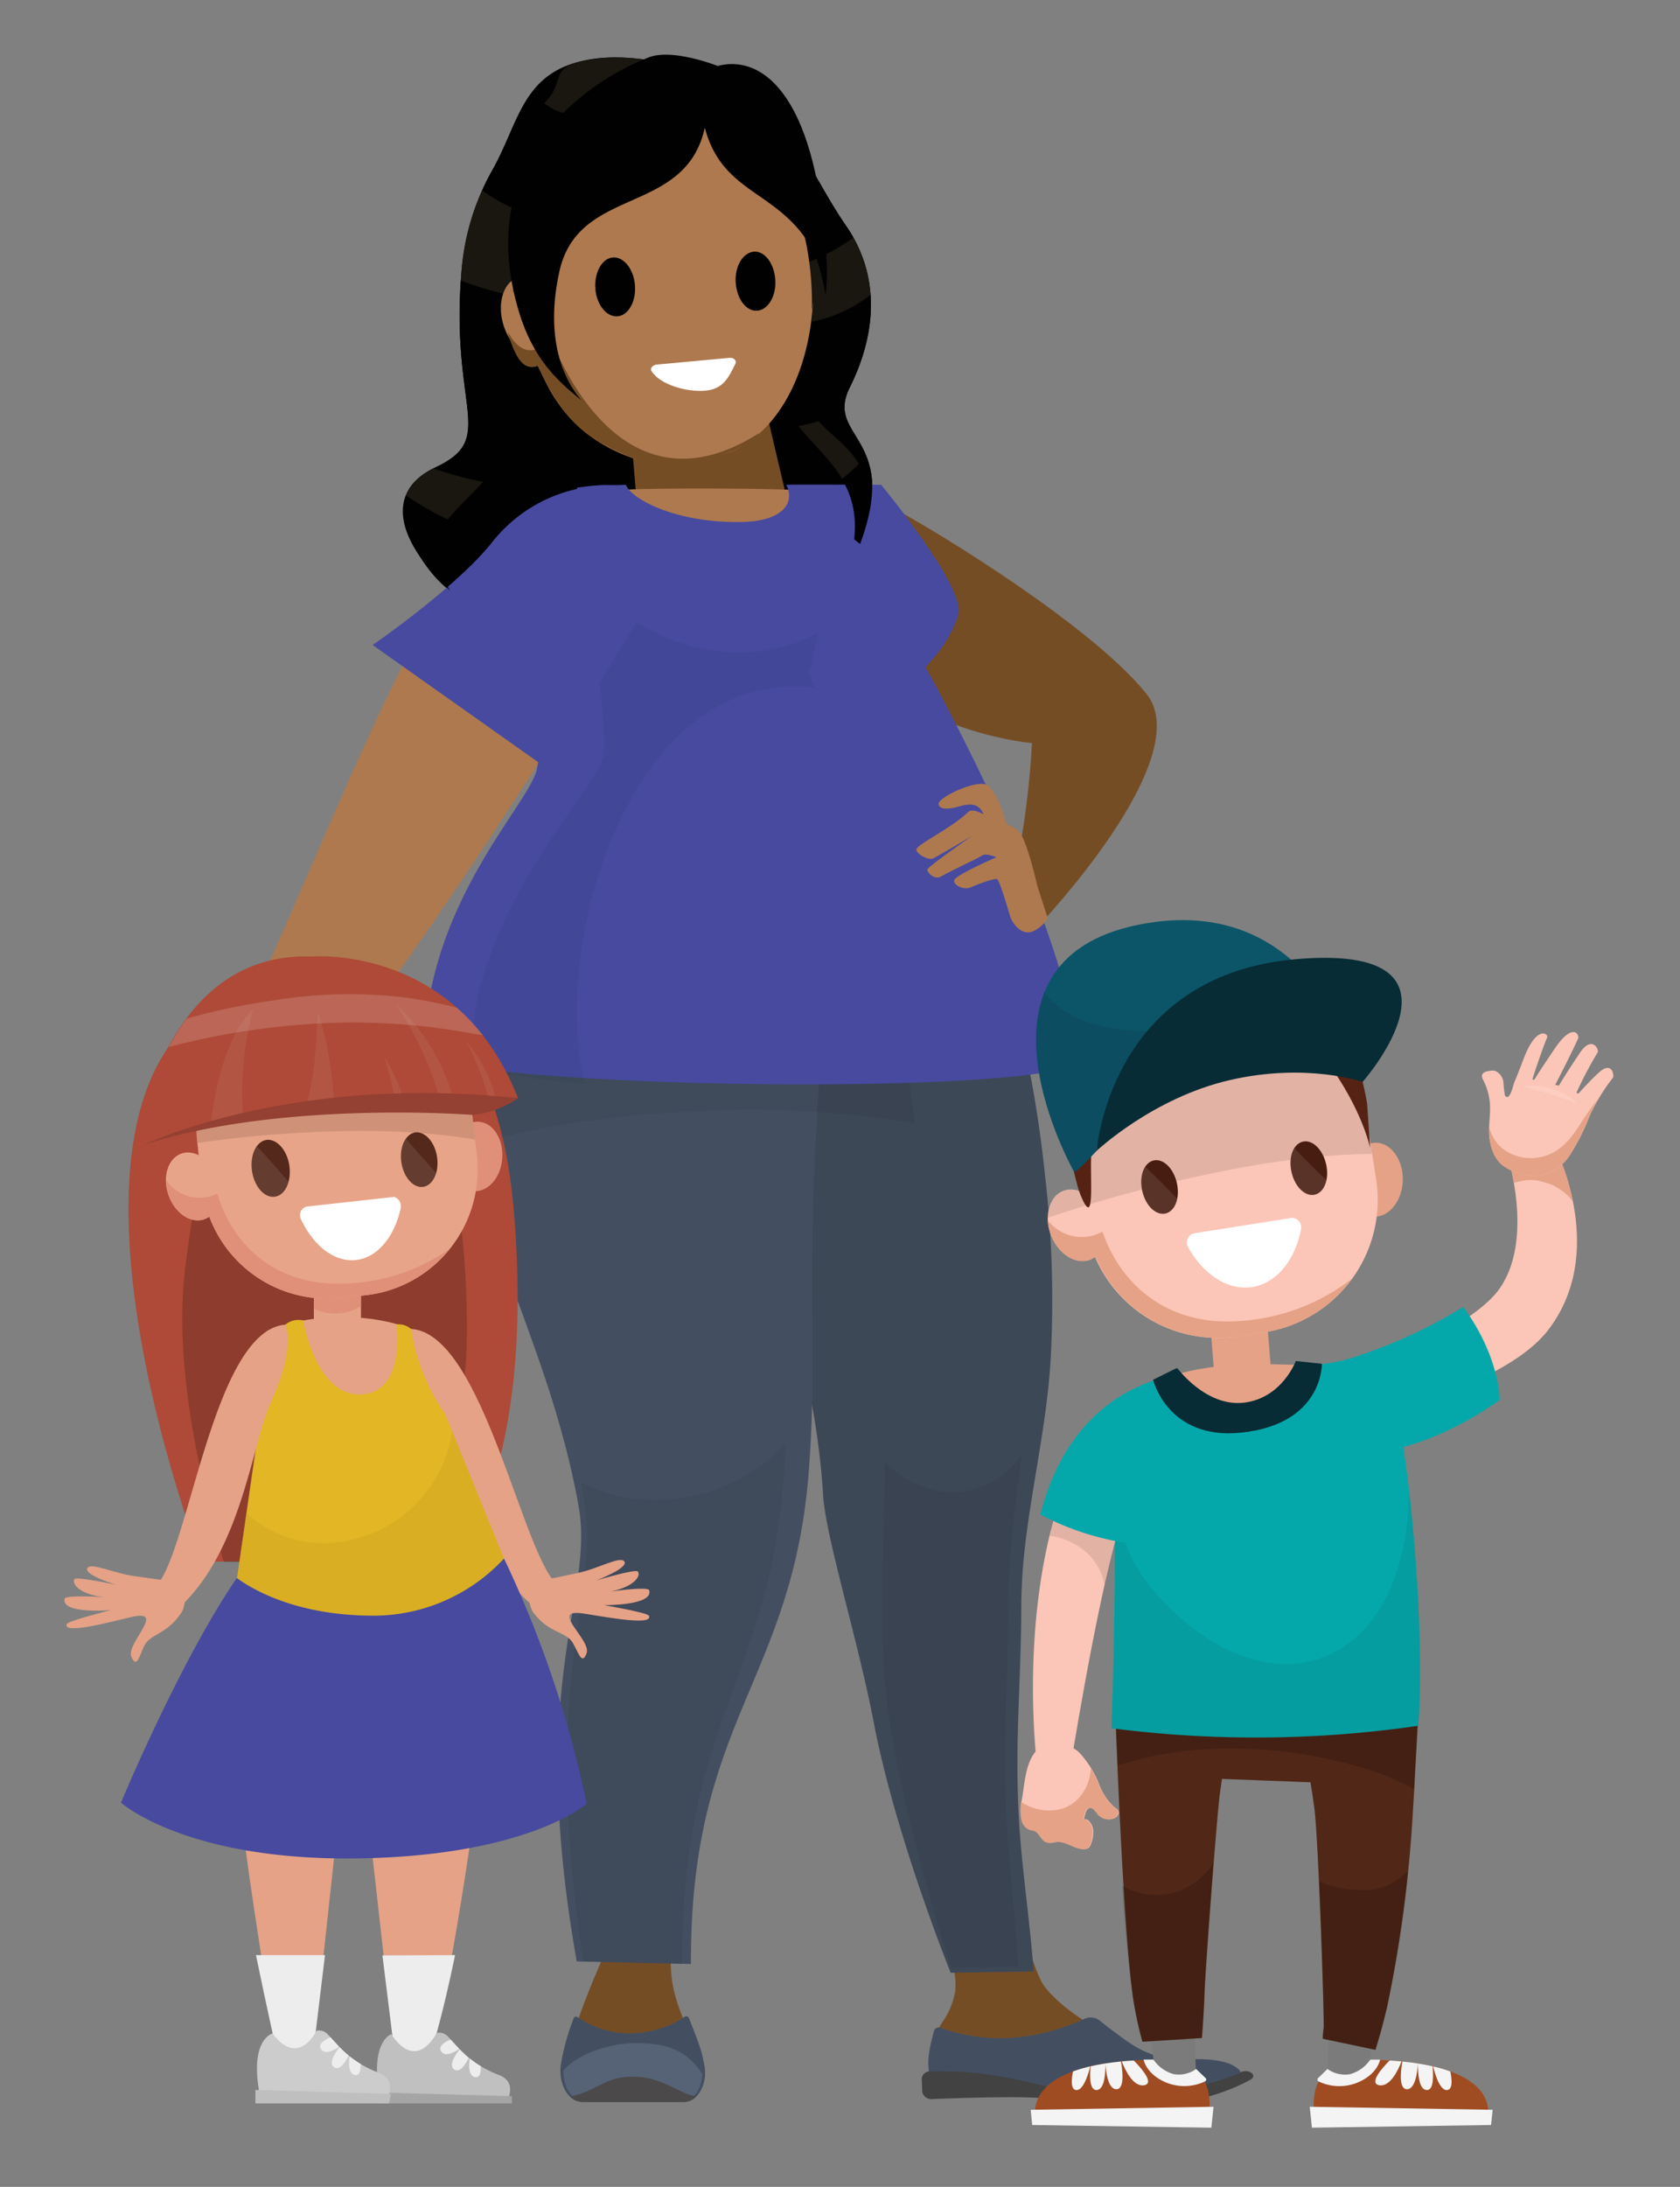 <svg id="Layer_1" data-name="Layer 1" xmlns="http://www.w3.org/2000/svg" viewBox="0 0 250 325.18"><rect x="0" y="0" width="250" height="325.18" fill="#808080" stroke="none"/><defs><style>.cls-1{fill:#ae794f;}.cls-2{fill:#d58a74;}.cls-12,.cls-16,.cls-20,.cls-23,.cls-3,.cls-4,.cls-41,.cls-43{fill:#010101;}.cls-4{opacity:0.31;}.cls-5{fill:#754d25;}.cls-6{fill:#44a0a0;}.cls-7{fill:#434f61;}.cls-8{fill:#424242;}.cls-9{fill:#3d4857;}.cls-10{fill:#566377;}.cls-11{fill:#4b4949;}.cls-12,.cls-14,.cls-36{opacity:0.07;}.cls-13{fill:#474a9f;}.cls-14,.cls-50{fill:#072c35;}.cls-15,.cls-25,.cls-27,.cls-28,.cls-45,.cls-53{fill:#fff;}.cls-16{opacity:0.09;}.cls-17{fill:#ffd59a;}.cls-17,.cls-25,.cls-26,.cls-43,.cls-46,.cls-49,.cls-52{opacity:0.1;}.cls-18{fill:#e5a286;}.cls-19{fill:#ae4a37;}.cls-20{opacity:0.19;}.cls-21{fill:#e09078;}.cls-22{fill:#e8a488;}.cls-23{opacity:0.11;}.cls-24{fill:#54281a;}.cls-26{fill:#3b2712;}.cls-27{opacity:0.16;}.cls-28{opacity:0.06;}.cls-29{fill:#944032;}.cls-30{fill:#ededee;}.cls-31{fill:#c0c0c1;}.cls-32{fill:#a5a5a5;}.cls-33{fill:#ccc;}.cls-34{fill:#c0bfbf;}.cls-35{fill:#e2b624;}.cls-36{fill:#603a17;}.cls-37{fill:#7c7b7b;}.cls-38{fill:#a04c23;}.cls-39{fill:#f4f4f4;}.cls-40{fill:#512717;}.cls-41{opacity:0.17;}.cls-42{fill:#fbc5b7;}.cls-44{fill:#562213;}.cls-45{opacity:0.47;}.cls-46{fill:#402311;}.cls-47{fill:#481d11;}.cls-48{fill:#0d4d62;}.cls-49,.cls-51{fill:#05a8aa;}.cls-53{opacity:0.13;}</style></defs><path class="cls-1" d="M36.05,173.14l-9-7c7.8-5.9,22-47.15,35.26-71.77l25.3,6.91C84,108,48.27,163.9,36.05,173.14Z"/><path class="cls-2" d="M71.66,102.92a14.27,14.27,0,0,1,3.78,4.89c2.57-6,4.43-10.52,5.07-12.08l-8.79-3.64c-1.12,2.71-2.34,5.63-3.63,8.67A13.79,13.79,0,0,1,71.66,102.92Z"/><path class="cls-3" d="M85.21,9.49c-7.62,2.36-8.31,9.39-12,15.94a36.12,36.12,0,0,0-4.49,14.48c-1.87,21,5.48,25.25-4,29.65S63.2,85.31,67,87.84s-4.71,9.21-4.71,9.21,57.63,2.75,65.08-14.6-4.82-17-.91-24.85,4.64-16.5-.54-24c-3.83-5.52-6.17-11.57-11-16.5-6-6.13-20.21-10.08-28.27-8C86.17,9.2,85.69,9.34,85.21,9.49Z"/><path class="cls-4" d="M112.06,59.87c.07-4.24,1.81-8,3.46-11.82,1.46-3.42,1.25-6.74.5-10.34a23.22,23.22,0,0,0-3.28-8c-1.37.27-2.76.61-4.21,1-6,1.54-12.08,2.8-18.17,4-3.28.63-6.56,1.22-9.84,1.81a45.45,45.45,0,0,0,1.63,13.62c1.3,5.14-2.09,10-2.6,15.42-.43,4.59-2.69,8.63-5.28,12.34-1.74,2.5-4.21,4.91-4.76,8-.26,1.48-.28,1.38.52,2.92-.47-.9.28.19.63.69.17.13.68,7.69.85,7.82,0,0,13.07-.23,16.35-.56C96,96,105,94.76,112.07,92.25a8.47,8.47,0,0,1,1.54-1.34c5-3.46,7-9,3.25-14.11C112.77,71.31,111.92,67.87,112.06,59.87Z"/><path class="cls-5" d="M132.23,75.24c3.17,1.37,29.58,17,38.37,27.92,7.77,9.63-16.3,34.78-16.3,34.78L149.22,134c1.18.57,3.73-11.71,4.35-23.5,0,0-34.5-3.07-27.65-30.65C128.21,70.64,130.24,74.37,132.23,75.24Z"/><path class="cls-6" d="M109.88,72.74s7.19-.31,12.15,3.53,13.59,10.67,13.59,10.67l-8.89,9.81L109.88,79.92Z"/><path class="cls-5" d="M138.88,310a1.59,1.59,0,0,0,1.67,1.25l5.74.17c4.81-4.14,13.17-5.17,18.6-8.8-2-1.21-6.73-3.71-9.46-7.25-1.58-2.05-3.83-11-3.83-11l-13.48-2.31s4.71,9.45,4,14.17a11.29,11.29,0,0,1-2,4.62,10.6,10.6,0,0,0-1.44,6.82C138.74,308.47,138.81,309.24,138.88,310Z"/><path class="cls-7" d="M149.92,303.06h.16a31.15,31.15,0,0,0,11.24-2.84,2.22,2.22,0,0,1,2.26.18l1.26,1c3.68,2.73,6.14,5,12.2,4.8,8.74-.28,7.89,3.13,7.89,3.13s-13.76,5.25-23.53,2.87l-9.77-2.38-.07.8a1.24,1.24,0,0,1-1.36.95l-9.29-.28a2.32,2.32,0,0,1-2-1.22c-.78-2-1.3-3.15.11-8.17a.74.74,0,0,1,.93-.38A26.32,26.32,0,0,0,149.92,303.06Z"/><path class="cls-8" d="M138.57,308c13.45-.33,19,4.23,29.1,3.7,6.94-.36,13.67-2,17-3.56a1.48,1.48,0,0,1,1.59.12l.14.15c.23.26.07.63-.36.86-11.56,6.26-26.91,3.48-30,2.85-2.58-.52-13.15-.16-17.23,0a1.38,1.38,0,0,1-1.58-1.12l-.07-1.94A1.25,1.25,0,0,1,138.57,308Z"/><path class="cls-9" d="M152.36,231.53c1-9.91,3.45-19.69,4-29.63a161.74,161.74,0,0,0-.87-27.31A176.06,176.06,0,0,0,149,142.11c-2.24.63-13.94,4.21-16.16,4.79-4.46,1.17-30.71,7.93-35.23,8.93,3.7,15.88,17,28.81,21.3,44.55a113.23,113.23,0,0,1,3.55,21.51c.22,6.13,5.17,21.7,7.57,34.28,3.24,16.93,11.44,37.17,11.44,37.17l12.34-.18c-.51-7.3-1.77-15.31-2.18-22.62-.66-11.89.33-19.92.35-31.84C152,236.3,152.13,233.91,152.36,231.53Z"/><path class="cls-5" d="M84.26,306.91c.89-5.94,5.62-16.15,5.62-16.15s10-2.47,9.94,0c-.26,7.46,3.14,10.6,4.22,16.38.5,2.68-1,5.4-3,5.4H87.48C85.37,312.53,83.82,309.86,84.26,306.91Z"/><path class="cls-7" d="M85.93,299.93A13.71,13.71,0,0,0,96.82,302a14,14,0,0,0,4.48-1.74c.2-.12.4-.24.58-.37a.43.43,0,0,1,.64.19c1.76,4.44,1.9,4.93,2.31,7.08.5,2.68-1,5.4-3,5.4H86.69c-2.11,0-3.66-2.67-3.22-5.62a34.55,34.55,0,0,1,1.88-6.79A.39.39,0,0,1,85.93,299.93Z"/><path class="cls-10" d="M94.86,303.8c4.62.07,7.33,1.13,9.65,4.58-.08,2.22-1.37,4.16-3,4.16H87c-1.81,0-3.19-2.14-3.16-4.69C86.12,305.27,91,303.75,94.86,303.8Z"/><path class="cls-11" d="M94.14,308.79c4.51,0,7,2.66,9.47,2.91a2.54,2.54,0,0,1-1.8.84H86.69a2.66,2.66,0,0,1-1.85-.81C88.76,311,89.9,308.8,94.14,308.79Z"/><path class="cls-7" d="M85.82,291.66l17,.38c-.15-36.32,15.21-42,17.56-73.55,1.56-20.91-1.16-28.19,2.55-70.82.66-7.56-47.82-9.52-49.92-2-8.87,31.7,7.21,46.22,13.06,78.09C88.59,237.63,78.28,249.08,85.82,291.66Z"/><path class="cls-12" d="M106.25,165.12A151.55,151.55,0,0,1,136.12,167a193.65,193.65,0,0,0-4.85-25.34c-1.94.63-12,4.2-14,4.79-2.29.7-6.68,2.65-10.67,4.33,0-1,.11-2,.17-3.1.45-7.56-32.23-9.52-33.64-2a91.45,91.45,0,0,0-1.52,24.27C82.78,166.74,94.93,165.51,106.25,165.12Z"/><path class="cls-12" d="M150.39,230.76c.37-4.81,1-9.6,1.68-14.39l-.34.31a12.28,12.28,0,0,1-13.07,4.8,13.88,13.88,0,0,1-7-4.18c0,.32,0,.64,0,1,.18,6.13-1.32,24.56.63,37.14,2.61,16.94,9.24,37.17,9.24,37.17l10-.18c-.41-7.29-1.43-15.31-1.76-22.62-.54-11.88.26-19.92.28-31.84C150.09,235.53,150.2,233.14,150.39,230.76Z"/><path class="cls-12" d="M86.43,220.42c.2,1.09.39,2.19.57,3.31,2.21,13.9-6.71,25.35-.19,67.93l14.7.38c-.14-36.32,13.16-42,15.2-73.55.08-1.33.15-2.6.21-3.83C109.92,222.42,96.84,225.8,86.43,220.42Z"/><path class="cls-5" d="M103.22,58.53c2.42-.2,8.74-1.44,9,1.27l3.06,15.36c0,.06-11.67-.53-11.66-.48L94.77,75l-.91-11.16C93.64,61.11,100.81,58.73,103.22,58.53Z"/><path class="cls-5" d="M101.06,63.14c3.1-.2,12.37-6,12.65-3.34l3.07,13.06c-1.76,1-19.6,1.66-21.9.17l.28-4.61C94.88,65.72,98,63.34,101.06,63.14Z"/><path class="cls-1" d="M118.31,72.86c-.23,2,3.7,4.08,3.83,6.15-2.19.34-18.45.77-20.6,1l-5.36.59C95.11,78,94,75.43,93,72.81,98.91,72.52,114.61,72.63,118.31,72.86Z"/><path class="cls-13" d="M85.88,72.51c4.8-.65,3.8-.25,7.28-.42.57,1.91,7,5.64,16.94,5.54,6.59-.06,8.23-3,6.9-5.54.63-.07,13.58,0,14.13,0,0,0,12.53,15.17,11.48,19.21-1.1,4.22-4.89,7.89-4.89,7.89s21.74,38.54,22.75,59.13c-12.11,4.62-84.23,3.39-97.35-1-.13-22.73,15.74-37.71,16.79-43C81,108.73,85.88,72.51,85.88,72.51Z"/><path class="cls-14" d="M121.21,102.31a22.61,22.61,0,0,0-4.21-.19c-18.22.93-27.58,21.9-30.16,37.17-1.28,7.58-1.47,15,.12,21.85-7.87-.67-14.32-1.72-17-3.07-.08-22.73,19.2-40.76,19.91-46C90.29,108.64,88.5,95,87,84.8A21.92,21.92,0,0,0,89,87.51c7.34,8.69,21,12.17,31.45,7.23.41-.19.79-.41,1.18-.62a39.29,39.29,0,0,1-1.25,5.84S120.67,100.82,121.21,102.31Z"/><path class="cls-13" d="M89.84,72.2a22.16,22.16,0,0,0-16.75,8.61c-5.38,6.67-17.64,15.1-17.64,15.1l26.06,18.43L96.84,89Z"/><path class="cls-3" d="M117.44,61.65c4.39,6.24,10.68,9.26,9.67,18.55l.88.69c6-16.11-5.28-15.76-1.53-23.29,3.91-7.83,4.64-16.5-.54-24-3.83-5.52-6.55-12-11.37-16.89-5.89-6-20.34-9.81-28.72-7.44-8,2.27-8.64,9.08-12.63,16.13a36.12,36.12,0,0,0-4.49,14.48c-1.87,21,5.48,25.25-4,29.65C57.48,72.93,58.66,80.11,67,87.84c-8.79-12.93,12.12-14.41,7.45-26.62-7-18.38.39-39.56,23.15-46,9.28-2.41,14.17,3.12,18.73,9.52C125.43,36.76,112,53.65,117.44,61.65Z"/><path class="cls-1" d="M154.37,131.76s-1.66-7.47-2.93-8.29a6,6,0,0,0-1.64-.88s-1.36-5-2.94-5.86-7.29,1.87-7.19,2.82,1.72.76,3.12.35,2.34-.32,2.9.2a2.34,2.34,0,0,1,.67,1s-1.62-1-2.3-.35c-2.42,2.38-7.78,4.9-7.7,5.6s1.84,1.59,2.46,1.31,5.81-3.34,5.81-3.34-6.64,4.58-6.64,5,1.08,1.6,2.06,1,5.52-2.7,6.1-3.11,2.12.26,2.12.26-6.09,2.64-6.27,3.41,1.47,1.52,2.5,1.05,3.53-1.38,3.88-1.21,1.55,4.23,1.92,5.47,1.78,2.95,3.35,2.32a4.68,4.68,0,0,0,2.26-2Z"/><path class="cls-1" d="M94.54,68.25c2.67.89,12.52,0,15.34-1.54,12.11-6.77,13.78-27.58,7.83-39.92l-.09-.19a28.7,28.7,0,0,0-2.38-4,24.17,24.17,0,0,0-12.17-9.37,19.72,19.72,0,0,0-6.85-.87C82.54,13,76,29.14,77.42,42.31,78.84,55.09,83.05,64.41,94.54,68.25Z"/><path class="cls-15" d="M97.74,54.21l10.83-1c.64-.06,1.1.41.86.89-1.09,2.21-1.87,3.79-4.58,4s-6.65-.91-7.9-2.92C96.68,54.81,97.1,54.27,97.74,54.21Z"/><path class="cls-3" d="M91.15,38.29c1.62-.17,3.12,1.65,3.33,4.07s-.93,4.51-2.55,4.67S88.81,45.38,88.6,43,89.53,38.45,91.15,38.29Z"/><path class="cls-16" d="M88.92,43.22c1.56-1.17,3.14-2.32,4.68-3.51a5.7,5.7,0,0,1,.88,2.65c.22,2.42-.93,4.51-2.55,4.67s-2.92-1.42-3.27-3.6Z"/><path class="cls-3" d="M112.22,37.42c1.62-.09,3,1.79,3.15,4.22s-1.1,4.47-2.73,4.56-3-1.79-3.16-4.21S110.59,37.52,112.22,37.42Z"/><path class="cls-16" d="M109.79,42.27c1.6-1.11,3.23-2.19,4.81-3.32a5.78,5.78,0,0,1,.77,2.69c.12,2.42-1.1,4.47-2.73,4.56s-2.86-1.55-3.12-3.74Z"/><path class="cls-3" d="M76,41.44s3.93,1.5,4.29.32.56-23.65,18.51-24.21c23.74-.75,22,28.59,22,28.59s1.6-8.25.22-15.15S110,11.6,103.77,10.5,84.92,13.45,81.71,19s-7.88,14-6.57,16.91A10.65,10.65,0,0,1,76,41.44Z"/><path class="cls-17" d="M66.64,77.25c1.53-1.92,3.55-3.69,5.24-5.6a55.15,55.15,0,0,1-7.37-2,8.42,8.42,0,0,0-4.13,4A44,44,0,0,0,66.64,77.25Z"/><path class="cls-17" d="M75.84,43.86l.42.09q0-1.22,0-2.4c.9.31,3.71,1.2,4,.21a58,58,0,0,1,1.58-9.16,23.73,23.73,0,0,1-10.11-4.33,36.19,36.19,0,0,0-3.06,11.64c0,.62-.09,1.21-.12,1.8A48.66,48.66,0,0,0,75.84,43.86Z"/><path class="cls-17" d="M81.7,15.86c3.15,2.13,9.65,1.54,13.72.83a40.13,40.13,0,0,0,11.12-4c.61-.31,1.12-.57,1.65-.88C103,9,91.58,7.67,85.83,9.3c-3.88,1.1-1.9,3.25-4.83,6C81.12,15.54,81,15.35,81.7,15.86Z"/><path class="cls-17" d="M120.79,46.14s0-.21.1-.59q0,1.16-.09,2.28a20,20,0,0,0,8.73-4A20,20,0,0,0,127,35.32a29.55,29.55,0,0,1-6.56,3.61A41.48,41.48,0,0,1,120.79,46.14Z"/><path class="cls-17" d="M127.64,69.16l.18-.19c-1.7-2.78-4.42-4.5-6-6.35-1,.29-2,.54-3,.75,2.28,2.79,4.8,5,6.49,7.84A31.43,31.43,0,0,0,127.64,69.16Z"/><path class="cls-1" d="M75,48.58c1.06,3.17,3.63,5.06,5.75,4.23s3-4.09,1.92-7.26S79,40.49,76.89,41.32,73.92,45.41,75,48.58Z"/><path class="cls-5" d="M83.56,53.87c3.23,6.46,12.52,21.29,29.38,10.54-.76,1.54-2.08,1.78-3.06,2.3-1.16.63-10.37,3.53-15.34,1.54C86.88,65.18,84,62.65,80,54.42c-2.1.74-3.2-1.18-4.24-4.3-.08-.25-.15-.5-.21-.74.28.32,1.63,3.19,3.93,2.63A3.6,3.6,0,0,1,83.56,53.87Z"/><path class="cls-5" d="M80.69,47s-.79-5.2-4.47-3.73a4.35,4.35,0,0,1,2.28,4.11Z"/><path class="cls-18" d="M27.73,234.37c-2.36,1-3.13.6-7.67,0-3.12-.39-6.65-2.17-7.08-1.15s4.35,2.45,4.35,2.45-6-1.3-6.25-.86c-.53.83,1.23,2.59,5.28,2.73,0,0-6.62-.47-6.76.19-.47,2.34,6.89,1.69,6.89,1.69s-6.37,1.59-6.56,2.07c-.69,1.82,8.39-.86,10.22-1.16,4.27-.72-1.47,4.18-.59,6.07.76,1.62,1.11.11,1.83-1.53.89-2,3.45-1.72,5.65-5.15C27.8,238.55,27.73,234.37,27.73,234.37Z"/><path class="cls-19" d="M47.25,145.63s25.79-6.19,29.22,34.5C79.73,218.81,67.71,232,67.71,232L30,232.22S-3.59,145.29,47.25,145.63Z"/><path class="cls-20" d="M33.74,164c.21-.47.45-.94.67-1.42,5.16-.84,10.34-1.58,15.54-2.14,3.67-.4,7.36-.71,11-.95A36.45,36.45,0,0,1,66.14,170c2.7,9,3.53,20.88,3.29,30.45a78.31,78.31,0,0,1-8.22,31.81l-27.92,0c-4.27-15-7.46-30.87-5.64-44.42C28.88,178.57,29.93,172.52,33.74,164Z"/><path class="cls-18" d="M49.86,185.31h.71a3.17,3.17,0,0,1,3.15,3.17l0,7.62a3.15,3.15,0,0,1-3.16,3.15h-.71a3.17,3.17,0,0,1-3.15-3.17l0-7.61A3.18,3.18,0,0,1,49.86,185.31Z"/><path class="cls-21" d="M50,185.31h.44a3.31,3.31,0,0,1,3.28,3.31v5.59a7.32,7.32,0,0,1-7,.4v-6A3.31,3.31,0,0,1,50,185.31Z"/><path class="cls-21" d="M71.27,166.8c2.12.15,3.67,2.58,3.47,5.44s-2.08,5-4.2,4.89-3.66-2.58-3.46-5.44S69.16,166.65,71.27,166.8Z"/><path class="cls-22" d="M45.83,149.05l3.77-.42a18.76,18.76,0,0,1,20.62,16.54l.75,6.76a18.76,18.76,0,0,1-16.5,20.66L50.7,193a18.75,18.75,0,0,1-20.62-16.53l-.74-6.76A18.76,18.76,0,0,1,45.83,149.05Z"/><path class="cls-23" d="M45.83,149.05l3.77-.42a18.76,18.76,0,0,1,20.62,16.54l.47,4.29c-9.29-1.59-19.17-1.49-28.33-.87-4.35.29-8.68.76-13,1.37l0-.24A18.76,18.76,0,0,1,45.83,149.05Z"/><path class="cls-15" d="M45.59,179.42,58.43,178c.76-.09,1.38.83,1.18,1.73-.94,4.19-3.43,7.28-6.64,7.63s-6.31-2.1-8.15-6A1.33,1.33,0,0,1,45.59,179.42Z"/><path class="cls-22" d="M27,171.53c2-.7,4.39.93,5.32,3.63s.07,5.45-1.94,6.15-4.38-.93-5.32-3.63S25,172.22,27,171.53Z"/><path class="cls-24" d="M39.88,169.48c1.55,0,3,1.84,3.22,4.18s-.86,4.28-2.42,4.31-3-1.83-3.22-4.18S38.32,169.52,39.88,169.48Z"/><path class="cls-24" d="M62,168.37c1.49,0,2.87,1.76,3.08,4s-.82,4.09-2.31,4.13-2.87-1.76-3.08-4S60.54,168.41,62,168.37Z"/><path class="cls-25" d="M42.93,175.72C42.57,177,41.74,178,40.68,178c-1.56,0-3-1.83-3.22-4.18a4.94,4.94,0,0,1,.78-3.37C39.83,172.15,41.38,173.93,42.93,175.72Z"/><path class="cls-25" d="M64.93,174.43c-.35,1.22-1.14,2.06-2.13,2.08-1.49,0-2.87-1.76-3.08-4a4.75,4.75,0,0,1,.72-3.17Q62.63,171.94,64.93,174.43Z"/><path class="cls-26" d="M28.45,161.66a1.35,1.35,0,0,1,.14.62C28.53,162.07,28.49,161.86,28.45,161.66Z"/><path class="cls-21" d="M32.34,177.48c2.12,7.22,7.82,12.75,16.34,13.34a28.66,28.66,0,0,0,18.24-5.12,18.51,18.51,0,0,1-12.45,6.89L50.7,193a18.76,18.76,0,0,1-19.56-12.09,2.91,2.91,0,0,1-.74.39c-2,.69-4.38-.93-5.32-3.63a7,7,0,0,1-.36-2.21,4.48,4.48,0,0,0,.32.44A6,6,0,0,0,32.34,177.48Z"/><path class="cls-19" d="M46.4,142.24s21.69-1.94,30.69,21.07a148.25,148.25,0,0,0-33.39,1.22,145.68,145.68,0,0,0-23.62,6.1C22.66,156.42,30.3,141.62,46.4,142.24Z"/><path class="cls-27" d="M41,148.71A69.3,69.3,0,0,1,60,148.29,68,68,0,0,1,68,149.85a31.49,31.49,0,0,1,3.85,4.08c-.72-.1-1.4-.21-2-.32a96,96,0,0,0-25.1-1.24,111.64,111.64,0,0,0-19.64,3.32,38.77,38.77,0,0,1,2.67-4.23A99.4,99.4,0,0,1,41,148.71Z"/><path class="cls-28" d="M67.29,162.85h-2c-2.8-9.1-6.52-13.29-6.17-13.38A30,30,0,0,1,67.29,162.85Z"/><path class="cls-28" d="M58.67,163.06A49.46,49.46,0,0,0,57.14,157a32.59,32.59,0,0,1,2.8,6Z"/><path class="cls-28" d="M35.27,153.19A16.21,16.21,0,0,1,37.68,150a48.37,48.37,0,0,0-1.5,16c-1.62.37-3.22.78-4.82,1.21.22-1.83.5-3.66.9-5.46A32.77,32.77,0,0,1,35.27,153.19Z"/><path class="cls-28" d="M47.38,150.7a46.05,46.05,0,0,1,1.72,7.44c.3,1.85.5,3.73.62,5.6-1.43.15-2.8.32-4.12.51C47.47,157.61,47.09,149.7,47.38,150.7Z"/><path class="cls-28" d="M73.7,163.05,72.62,163a42.45,42.45,0,0,0-3.31-8.32A23.52,23.52,0,0,1,73,160.89,21,21,0,0,1,73.7,163.05Z"/><path class="cls-29" d="M77.09,163.31a14.57,14.57,0,0,1-6.81,2.47s-28.39-2.19-48.84,4.44C21.44,170.22,43.35,159.64,77.09,163.31Z"/><path class="cls-18" d="M40.85,217.58c-1.52-1.67-.32-18.5-1.16-19.65,6.07-2.67,16.37-3,22.9.33C60,200.74,67.93,213,65.34,215.5Z"/><path class="cls-18" d="M73.69,245s-4.4,40.8-9.54,60.15l-5.38.63-5.41-48.2-1.4-2-5.35,49.29h-5.4s-8.56-48.51-6.78-58.76S73.69,245,73.69,245Z"/><path class="cls-30" d="M67.72,290.72c-1.11,5.35-2.3,10.34-3.57,14.41l-5.38.63-1.86-15Z"/><path class="cls-30" d="M48.36,290.72l-1.75,14.5h-5.4s-1.39-6.11-3.12-14.5Z"/><path class="cls-31" d="M58.23,302.47s-3.26,1.1-1.71,9.23l19.07.42s1.3-2.58-1.33-3.57c-4.48-1.7-6.31-4.41-7.54-5.65a1.76,1.76,0,0,0-1.75-.61S62.09,308.27,58.23,302.47Z"/><polygon class="cls-32" points="76.17 312.77 76.17 311.69 55.9 311.13 56.09 312.77 76.17 312.77"/><path class="cls-30" d="M68.35,304.66c-.66.46-2.07,1.27-2.67.42s.62-1.49,1.37-1.82C67.41,303.65,67.83,304.14,68.35,304.66Z"/><path class="cls-30" d="M70.68,308.86c-1-.2-.9-1.82-.78-2.78a14.69,14.69,0,0,0,1.64,1.15C71.58,308.08,71.45,309,70.68,308.86Z"/><path class="cls-30" d="M67.6,307.73c-.93-.63.24-2.28.82-3A16.73,16.73,0,0,0,69.76,306C69.33,306.84,68.46,308.31,67.6,307.73Z"/><path class="cls-33" d="M40.55,302.37s-3.46.87-1.91,9l19.07.43s1.3-2.58-1.33-3.58c-4.48-1.69-6.31-4.4-7.54-5.64a1.73,1.73,0,0,0-1.75-.61S44.48,307.53,40.55,302.37Z"/><path class="cls-18" d="M78.27,234.46c2.44.79,3.17.36,7.66-.55,3.08-.63,6.47-2.66,7-1.68S88.75,235,88.75,235s5.85-1.75,6.17-1.32c.59.78-1,2.67-5.06,3.11,0,0,6.57-1,6.75-.32.65,2.3-6.74,2.21-6.74,2.21s6.47,1.1,6.69,1.57c.83,1.76-8.43-.22-10.28-.39-4.3-.4,1.78,4.06,1,6-.64,1.67-1.1.19-1.93-1.38-1.05-2-3.58-1.46-6-4.72C78.52,238.64,78.27,234.46,78.27,234.46Z"/><path class="cls-18" d="M61.16,197.61c10.94.58,16.83,35.33,22.2,38.33l-2.52,4c-11-7.7-13.61-24.25-17.2-30.61l-2.9-9.72C60.86,199.19,61.08,198.07,61.16,197.61Z"/><polygon class="cls-34" points="57.88 312.77 58.19 311.35 38.01 310.77 38.01 312.77 57.88 312.77"/><path class="cls-30" d="M50.47,304.34c-.66.45-2.06,1.27-2.67.41s.63-1.48,1.38-1.81C49.54,303.33,50,303.81,50.47,304.34Z"/><path class="cls-30" d="M52.8,308.54c-1-.2-.9-1.82-.77-2.78a14.51,14.51,0,0,0,1.63,1.14C53.7,307.76,53.57,308.7,52.8,308.54Z"/><path class="cls-30" d="M49.72,307.4c-.93-.62.25-2.28.82-3a16.61,16.61,0,0,0,1.34,1.24C51.46,306.51,50.58,308,49.72,307.4Z"/><path class="cls-35" d="M61.16,197.61a30.75,30.75,0,0,0,5.11,12.71L75,231.75s-5.88,9.15-19.15,8.9-20.58-6-20.58-6l3.32-22.89s5.57-9.15,3.93-14.83a3,3,0,0,1,2.6-.58s1.87,11.25,8.59,11S59,196.94,59,196.94A2.82,2.82,0,0,1,61.16,197.61Z"/><path class="cls-36" d="M67.3,212.85a19.61,19.61,0,0,1-18.79,16.61A16.87,16.87,0,0,1,36.69,225l-1.41,9.68s7.32,5.75,20.58,6S75,231.75,75,231.75Z"/><path class="cls-13" d="M75,231.75a160.43,160.43,0,0,1,12.3,36.46S78.57,276,53.1,276.34,18,268.05,18,268.05s8.85-21.22,17.24-33.4c0,0,6.54,5.41,19.61,5.59A26.52,26.52,0,0,0,75,231.75Z"/><path class="cls-18" d="M42.2,197c-10.87,1.4-14.3,35.84-19.43,39.24L25.59,240c10.43-8.51,11.75-25.2,14.85-31.82l2.16-9.91A13.51,13.51,0,0,1,42.2,197Z"/><polygon class="cls-37" points="197.81 301.71 197.45 309.71 203.22 310.78 204.37 302.25 197.81 301.71"/><path class="cls-38" d="M203.91,306.27a4.45,4.45,0,0,1-.8,1,5,5,0,0,1-3.49,1.31h-.06a4.26,4.26,0,0,1-2.17-.64c-2.79,2.56-1.69,7.11-1.69,7.11h25.62S224.21,306.64,203.91,306.27Z"/><path class="cls-39" d="M215.37,310.78c.81-.1.7-1.53.45-2.76a20.31,20.31,0,0,0-2.56-.75C213.56,308.48,214.3,310.92,215.37,310.78Z"/><path class="cls-39" d="M205.26,310.07c1.6.26,2.78-2.21,3.3-3.54-.56-.06-1.16-.11-1.78-.14C205.64,307.54,203.65,309.81,205.26,310.07Z"/><path class="cls-39" d="M212.27,310.78c1.17.1,1-2.33.92-3.53-.67-.16-1.4-.29-2.19-.42C211,308,211.06,310.68,212.27,310.78Z"/><path class="cls-39" d="M209.34,310.66c1.28.06,1.59-2.63,1.66-3.83-.72-.11-1.49-.21-2.31-.29C208.44,307.93,208.13,310.6,209.34,310.66Z"/><polygon class="cls-39" points="194.9 313.27 195.23 316.38 221.89 315.98 222.12 313.72 194.9 313.27"/><path class="cls-39" d="M197.54,307.65,196.16,309a.3.3,0,0,0,.05.5,7.18,7.18,0,0,0,5.55.27c3.25-1.23,3.61-3.51,3.61-3.51l-1.46,0a5.41,5.41,0,0,1-3,2.16A4.44,4.44,0,0,1,197.54,307.65Z"/><polygon class="cls-37" points="177.69 301.71 178.04 309.71 172.28 310.78 171.12 302.25 177.69 301.71"/><path class="cls-38" d="M171.59,306.27a4.71,4.71,0,0,0,.79,1,5.08,5.08,0,0,0,3.49,1.31h.07a4.22,4.22,0,0,0,2.16-.64c2.79,2.56,1.69,7.11,1.69,7.11H154.18S151.29,306.64,171.59,306.27Z"/><path class="cls-40" d="M165.89,252.54l45.18,2s-.14,3-.49,9.13c0,0,0-.28-.05.88s-.12,2.27-.24,4.17a196,196,0,0,1-3.92,29.87c-.46,1.88-.86,3.42-1.19,4.51l-.5,1.7-7.85-1.65s0-.59.13-1.61-.76-28.23-1.39-32.8c-.21-1.5-.4-2.76-.56-3.72l-13.17-.5c-.1.68-.21,1.47-.33,2.36-.44,3.25-2.14,25.95-2.25,29.35s-.4,6.82-.4,6.82l-8.84.55a54.47,54.47,0,0,1-1.45-6.84C167,285.3,165.89,252.54,165.89,252.54Z"/><path class="cls-41" d="M178,279.8a9.89,9.89,0,0,1-11,.6c.35,5.44.86,11.48,1.52,16.37a54.47,54.47,0,0,0,1.45,6.84l8.84-.55s.31-3.41.4-6.82c.07-2.09.75-11.53,1.35-19.22A10.74,10.74,0,0,1,178,279.8Z"/><path class="cls-41" d="M208.75,278.88A8.66,8.66,0,0,1,202,281a13.33,13.33,0,0,1-5.7-1.27c.42,9.4.76,21.2.7,21.85-.08,1-.13,1.61-.13,1.61l7.85,1.65.5-1.7c.33-1.09.73-2.63,1.19-4.51a168.24,168.24,0,0,0,3.14-20.36A9.51,9.51,0,0,1,208.75,278.88Z"/><path class="cls-41" d="M210.58,262.27s0,.43-.05,1.59c0,.61-.06,1.33-.1,2.16a40.39,40.39,0,0,0-9.27-3.6,68,68,0,0,0-23.28-2.21,52.84,52.84,0,0,0-11.53,2.3l-.46-9.84,45.18,1.24s-.14,3-.5,8.36Z"/><path class="cls-39" d="M160.12,310.78c-.8-.1-.69-1.53-.45-2.76a20,20,0,0,1,2.57-.75C161.93,308.48,161.19,310.92,160.12,310.78Z"/><path class="cls-39" d="M170.24,310.07c-1.6.26-2.79-2.21-3.31-3.54.57-.06,1.16-.11,1.78-.14C169.85,307.54,171.85,309.81,170.24,310.07Z"/><path class="cls-39" d="M163.23,310.78c-1.18.1-1.06-2.33-.93-3.53.67-.16,1.41-.29,2.19-.42C164.52,308,164.43,310.68,163.23,310.78Z"/><path class="cls-39" d="M166.16,310.66c-1.28.06-1.59-2.63-1.67-3.83.73-.11,1.5-.21,2.32-.29C167.06,307.93,167.37,310.6,166.16,310.66Z"/><polygon class="cls-39" points="180.59 313.27 180.26 316.38 153.6 315.98 153.38 313.72 180.59 313.27"/><path class="cls-39" d="M178,307.65l1.39,1.34a.3.3,0,0,1-.06.5,7.18,7.18,0,0,1-5.55.27c-3.24-1.23-3.6-3.51-3.6-3.51l1.46,0a5.37,5.37,0,0,0,3,2.16A4.42,4.42,0,0,0,178,307.65Z"/><path class="cls-18" d="M183.56,192.49l.86-.07a3.83,3.83,0,0,1,4.09,3.5l.74,9.14a3.84,3.84,0,0,1-3.49,4.11l-.85.06a3.81,3.81,0,0,1-4.1-3.49l-.73-9.14A3.82,3.82,0,0,1,183.56,192.49Z"/><path class="cls-18" d="M208.75,175.51c-.07,3-2,5.45-4.21,5.4s-4-2.56-3.94-5.6,2-5.44,4.21-5.39S208.83,172.48,208.75,175.51Z"/><path class="cls-42" d="M188.25,198.09l-4,.62a19.88,19.88,0,0,1-22.67-16.52l-1.12-7.13A19.92,19.92,0,0,1,177,152.34l4-.62a19.88,19.88,0,0,1,22.67,16.52l.65,4.15.47,3A19.92,19.92,0,0,1,188.25,198.09Z"/><path class="cls-15" d="M177.64,183.4a1.41,1.41,0,0,0-.8,2.12c2.25,4,5.88,6.43,9.51,5.86s6.34-4,7.24-8.51a1.4,1.4,0,0,0-1.41-1.77Z"/><path class="cls-42" d="M164,180.68c1.12,2.82.33,5.78-1.76,6.62s-4.7-.77-5.82-3.59-.33-5.78,1.76-6.62S162.82,177.86,164,180.68Z"/><path class="cls-43" d="M172.61,176.22c-5.66,1.38-11.24,3-16.75,4.88a4.12,4.12,0,0,1,2.27-4,3.44,3.44,0,0,1,2.7.13l-.34-2.16A19.92,19.92,0,0,1,177,152.34l4-.62a19.88,19.88,0,0,1,22.67,16.52l.52,3.34C193.46,171.69,182.59,173.81,172.61,176.22Z"/><path class="cls-44" d="M193.5,146.47c7.73,2.53,9.94,17.66,9.94,17.66l.45,6.62c0-.1-1.15-5.7-6.32-12.78-8.32-11.4-34.36-2-35.19,13.9-.19,3.57.62,11.17-1.6,5.8-1-2.33-4.51-18.94-2.87-21.12C160.33,153.34,186.72,144.25,193.5,146.47Z"/><path class="cls-45" d="M197,141.76c0,.09,0,.19,0,.26A.75.75,0,0,1,197,141.76Z"/><path class="cls-46" d="M159.16,166.56a1.45,1.45,0,0,1,.18.65C159.27,167,159.22,166.77,159.16,166.56Z"/><path class="cls-46" d="M197,141.76c0,.09,0,.19,0,.26A.75.75,0,0,1,197,141.76Z"/><path class="cls-18" d="M156.24,181.84a6.39,6.39,0,0,0,7.82,1.31c2.59,7.54,8.9,13.13,18,13.34a30.45,30.45,0,0,0,19.09-6.32,19.71,19.71,0,0,1-12.87,7.92l-4,.62A19.88,19.88,0,0,1,163,186.85a3,3,0,0,1-.76.45c-2.09.83-4.7-.77-5.82-3.59a7,7,0,0,1-.49-2.32C156,181.54,156.11,181.69,156.24,181.84Z"/><path class="cls-47" d="M171.91,172.52c-1.47.13-2.37,2-2,4.22s1.83,3.87,3.29,3.74,2.37-2,2-4.21S173.38,172.39,171.91,172.52Z"/><path class="cls-47" d="M194.12,169.72c-1.47.13-2.37,2-2,4.21s1.82,3.88,3.29,3.75,2.37-2,2-4.21S195.58,169.59,194.12,169.72Z"/><path class="cls-25" d="M169.89,176.74c.35,2.19,1.83,3.87,3.29,3.74,1-.08,1.73-1,2-2.26-1.56-1.59-3.13-3.17-4.73-4.71A4.69,4.69,0,0,0,169.89,176.74Z"/><path class="cls-25" d="M192.1,173.93c.35,2.2,1.82,3.88,3.29,3.75,1-.08,1.7-1,2-2.18-1.61-1.54-3.2-3.11-4.75-4.74A4.66,4.66,0,0,0,192.1,173.93Z"/><path class="cls-48" d="M202.77,160.88s-6.21-28.88-33.42-23.36-9.53,36.71-9.53,36.71-.25.77,3.38-3.11c0,0,.57-10.54,23.62-15.24C201.08,153,202.77,160.88,202.77,160.88Z"/><path class="cls-49" d="M179.83,152.4a41,41,0,0,1-11.16.84,26.47,26.47,0,0,1-7.7-1.58,13.1,13.1,0,0,1-5.54-4.13c1.84-4.59,6-8.4,13.92-10,12.92-2.62,21.1,2.52,26.14,8.63A50,50,0,0,1,179.83,152.4Z"/><path class="cls-50" d="M202.77,160.88s-8.31-2.92-19.78-.27-19.79,10.51-19.79,10.51,1.84-26,29.49-28.48C221.09,140.11,202.77,160.88,202.77,160.88Z"/><path class="cls-42" d="M216.29,206.71c5.27-2.05,11-5,14-8.82,8.95-11.48,1.47-26.41,1.22-27.13l-7.34.47c.05.13,4.42,13.42-1.34,20.81-2.72,3.49-10.41,8-16.88,9.59l2,8.44C209.49,209.72,211.46,208.59,216.29,206.71Z"/><path class="cls-18" d="M226.65,175.56a7,7,0,0,1,2.29,0,27.34,27.34,0,0,1,2.1.64,11.09,11.09,0,0,1,1.58,1l.21.16a9.48,9.48,0,0,1,1.24,1.29,38.3,38.3,0,0,0-2.54-7.86l-7.34.47a35,35,0,0,1,1.1,4.63A13.51,13.51,0,0,1,226.65,175.56Z"/><path class="cls-51" d="M202.32,201.54a74.9,74.9,0,0,0,15.4-7.19s5,6.13,5.46,13.8c0,0-7.62,5.75-16.28,7.48Z"/><path class="cls-18" d="M194.39,210.69V203c-5.8-.18-13-.58-19.93,1.54v6.17Z"/><path class="cls-51" d="M204,201c-3.68,1.25-6.35,2.09-10.87,1.95a8.8,8.8,0,0,1-1.63,3.17,9.31,9.31,0,0,1-8.3,3.13,10.81,10.81,0,0,1-8-4.93,27.64,27.64,0,0,0-5.74,2.27c-5.5,2.93-3.65,12.72-3.59,22.89.07,13.41-.49,27.5-.49,27.5a168,168,0,0,0,45.67-.36C212.4,239.5,208.45,199.48,204,201Z"/><path class="cls-12" d="M209.64,221.3c.11,8.35-2.26,18.28-9.1,23.15-10,7.1-21.62.42-28.54-7.54a24.51,24.51,0,0,1-6-13.07c-.08-.68-.12-1.36-.14-2.05h-.2c.09,2.47.23,5.06.24,7.69.07,13.41-.49,27.5-.49,27.5a168,168,0,0,0,45.67-.36C211.75,247.93,211.06,233.36,209.64,221.3Z"/><path class="cls-42" d="M159,219.86c-3.86,8.44-6.3,24-4.88,40.75l5.63-.65c0,.21,4.64-28.85,8.06-36.37C164.85,222.44,161.9,221.24,159,219.86Z"/><g class="cls-52"><path class="cls-3" d="M161.69,230.85a8.53,8.53,0,0,1,2.68,4.85,74.62,74.62,0,0,1,3.46-12.11c-3-1.15-5.93-2.35-8.81-3.73a47.74,47.74,0,0,0-2.82,8.5A10.39,10.39,0,0,1,161.69,230.85Z"/></g><path class="cls-51" d="M167.83,229.47c3.6-8.93,6.41-16.58,6.48-16.67l-3.56-3.16,4.47-5.33c-.37.41-15.42,1.37-20.4,20.9A40.68,40.68,0,0,0,167.83,229.47Z"/><path class="cls-42" d="M156.18,259.27a2.75,2.75,0,0,0-1,.28c-2.58,1.46-2.65,5.44-3.11,8a7.15,7.15,0,0,0,0,2.95,2.05,2.05,0,0,0,1.13,1.56c.27.1.56.1.82.21.72.3.93,1.28,1.63,1.61s1.24,0,1.87,0c1.36,0,2.55,1.14,3.92,1.07a1,1,0,0,0,.53-.15,1.22,1.22,0,0,0,.4-.67,5,5,0,0,0,.32-1.83,2.22,2.22,0,0,0-.78-1.65c-.19-.14-.51-.22-.62,0a9.07,9.07,0,0,1,.24-1,1.37,1.37,0,0,1,.34-.64c.7-.61,1.23.4,1.59.81a2.09,2.09,0,0,0,2.32.57c.39-.16.76-.53.68-.95s-.38-.54-.65-.74a8.79,8.79,0,0,1-2.34-3.61,15.36,15.36,0,0,0-2.59-4.19,4.32,4.32,0,0,0-2.38-1.42A9,9,0,0,0,156.18,259.27Z"/><path class="cls-18" d="M166.4,269.41c-.07-.33-.38-.54-.65-.74a8.79,8.79,0,0,1-2.34-3.61c-.33-.7-.68-1.41-1.08-2.08-.18,3-2.12,5.83-5.36,6.19a7.55,7.55,0,0,1-5-1.21,6.63,6.63,0,0,0,0,2.55,2.05,2.05,0,0,0,1.13,1.56c.27.1.56.1.82.21.72.3.93,1.28,1.63,1.61s1.24,0,1.87,0c1.36,0,2.55,1.14,3.92,1.07a1,1,0,0,0,.53-.15,1.22,1.22,0,0,0,.4-.67,5,5,0,0,0,.32-1.83,2.22,2.22,0,0,0-.78-1.65c-.19-.14-.51-.22-.62,0a9.07,9.07,0,0,1,.24-1,1.37,1.37,0,0,1,.34-.64c.7-.61,1.23.4,1.59.81a2.09,2.09,0,0,0,2.32.57C166.11,270.2,166.48,269.83,166.4,269.41Z"/><path class="cls-42" d="M238,159.42c-1.14,1-3.14,3.21-3.14,3.21l-.27-.14a55.29,55.29,0,0,1,3.16-6c.26-.4-.84-2.62-2.64.06-2.21,3.28-3.13,4.87-3.13,4.87l-.55-.1s2.45-4.74,3.4-6.88c.25-.58-.77-2.49-3.46,1.47-2.12,3.12-3.07,4.66-3.07,4.66l-.27-.07s1.24-3.92,2.2-6.24c.19-.48-1.14-1.59-2.79,1.56-.52,1-.88,2.1-1.3,3.15-.25.65-.51,1.29-.78,1.93-.17.38-.55,2.3-1.11,2.22a.44.44,0,0,1-.31-.28,16.45,16.45,0,0,1-.21-1.87,2.09,2.09,0,0,0-1.26-1.74,2.16,2.16,0,0,0-.76,0c-.51.05-1.14.23-1.19.73a1.24,1.24,0,0,0,.2.64,9.22,9.22,0,0,1,1,3.64c.06,1.16-.09,2.31-.13,3.47-.06,1.94.38,4.16,1.92,5.5a8.47,8.47,0,0,0,3.27,1.48,6.12,6.12,0,0,0,5-1,7.49,7.49,0,0,0,2-2.2,31.64,31.64,0,0,0,2.73-5.46,28.92,28.92,0,0,1,3.51-5.78C240.24,159.88,239.88,157.77,238,159.42Z"/><path class="cls-18" d="M235.33,166.88c-1.21,1.92-2.55,3.81-4.69,4.74a7,7,0,0,1-7.06-.83,6,6,0,0,1-2-3.34c0,.09,0,.18,0,.26-.06,1.94.38,4.16,1.92,5.5a8.47,8.47,0,0,0,3.27,1.48,6.12,6.12,0,0,0,5-1,7.49,7.49,0,0,0,2-2.2,31.64,31.64,0,0,0,2.73-5.46A16.07,16.07,0,0,1,238,163.2C237,164.38,236.16,165.6,235.33,166.88Z"/><path class="cls-53" d="M226.47,161.55a8.93,8.93,0,0,1,4.9.47c2.78,1,3.21,2.07,3.21,2.07A57.72,57.72,0,0,0,226.47,161.55Z"/><path class="cls-50" d="M175.22,203.46s4.25,5.79,9.91,5.11,7.7-6.19,7.7-6.19l3.88.41s.21,9-12.05,10.24c-10.88,1.13-13.08-7.86-13.08-7.86l3.46-1.71Z"/><path class="cls-3" d="M106.8,9.81s-6.67-2.65-10.23-1.29c-7.42,2.85-26.42,13.79-19.43,37.56,2.22,7.56,6.12,10.77,9.38,13.45-4.35-5.14-4.69-12.32-3.42-18.45C85.52,27.34,101.92,32.4,104.88,19c2.66,9.9,10.74,9.21,15.78,17.66,1.22,2.05,1.73,5,2.22,7.21a36.07,36.07,0,0,0,.08-6C121.3,13.26,113,8.16,106.8,9.81Z"/></svg>